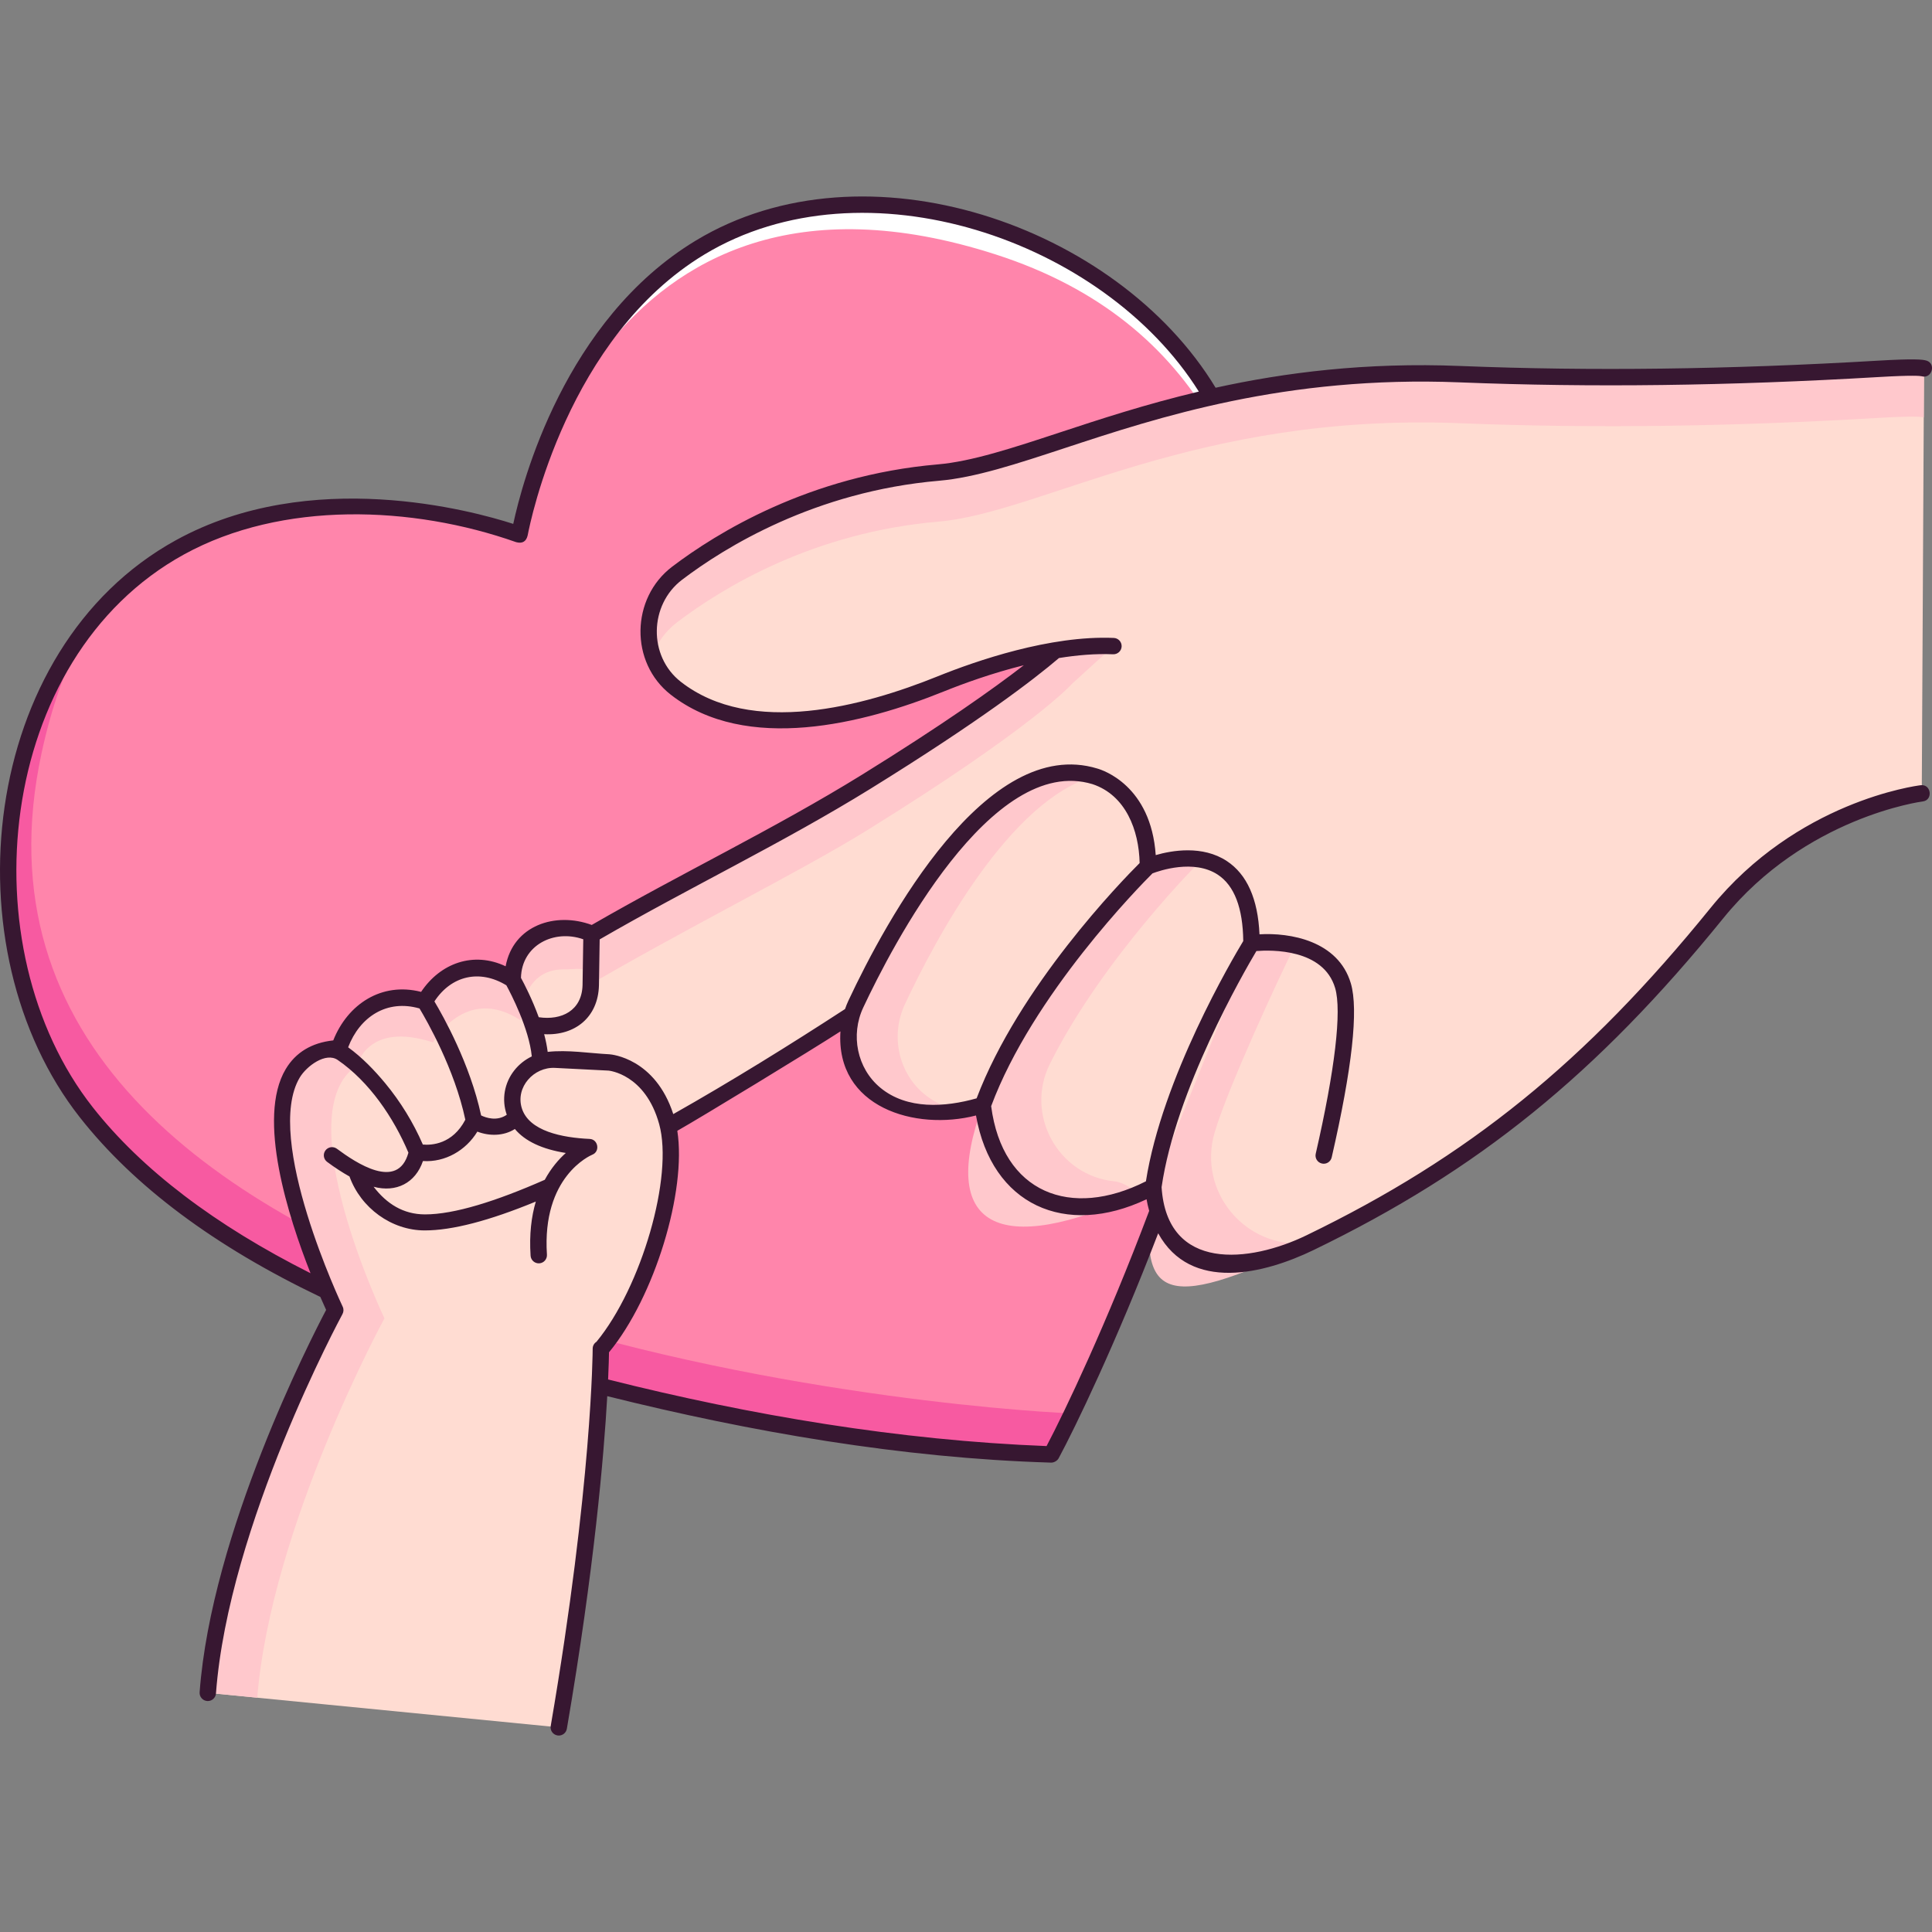 <svg id="Layer_1" enable-background="new 0 0 472 472" height="512" viewBox="0 0 472 472" width="512" xmlns="http://www.w3.org/2000/svg"><rect x="0" y="0" width="472" height="472" fill="#808080" stroke="none"/><g><g><g><path d="m256.857 355.332c10.23-18.894 125.551-254.273-13.501-299.13-98.209-31.682-116.449 74.429-116.449 74.429l.013-.007s-101.17-37.287-122.791 63.462c-30.613 142.648 231.235 160.636 252.741 161.238" fill="#ff85ab"/></g></g><g><g><path d="m126.92 130.624c.083-.482 18.451-100.037 116.436-68.427 50.406 16.261 67.38 57.558 68.058 104.502.702-49.395-15.517-93.548-68.058-110.497-97.985-31.61-116.363 73.936-116.447 74.418.002 0 .011.004.011.004z" fill="#fff"/></g></g><g><g><path d="m10.134 184.094c2.4-11.182 5.783-20.655 9.896-28.676-6.859 9.8-12.417 22.433-15.901 38.668-30.61 142.63 231.17 160.632 252.732 161.238.919-1.698 2.685-5.143 5.033-10.025-27.365-1.064-281.971-20.432-251.76-161.205z" fill="#f75aa1"/></g></g><g><g><g><path d="m251.255 218.123s-131.289 96.116-156.025 78.261c-41.649-30.065 75.304-79.956 116.403-105.41s50.277-35.915 50.277-35.915l48.532-18.508 44.975 60.716" fill="#ffdcd2"/></g></g></g><g><g><path d="m268.534 152.532-6.623 2.526s-9.178 10.461-50.277 35.915c-37.352 23.133-137.351 66.45-124.012 96.725 10.851-28.873 91.364-64.515 124.012-84.735 41.099-25.454 50.277-35.915 50.277-35.915l10.108-9.209z" fill="#ffc8cc"/></g></g><g><g><path d="m130.445 228.088c-2.632 1.609-4.283 4.43-4.718 7.481l-.529 3.71c-14.08-8.999-21.406 5.39-21.406 5.39-16.078-5.224-20.93 11.397-20.93 11.397-30.824 1.52-.951 64.014-.951 64.014s-28.031 51.425-31.145 93.495l85.748 8.427c10.281-59.935 10.281-92.519 10.281-92.519v.166" fill="#ffdcd2"/></g></g><g><path d="m131.622 306.641c-1.381-20.895 12.341-26.404 12.341-26.404-12.382-.565-17.096-4.574-18.423-8.998-1.919-6.396 3.449-12.686 10.128-12.348l13.125.664s10.37.76 14.175 14.531c3.805 13.772-4.662 42.075-16.173 55.561" fill="#ffdcd2"/></g><g><g><path d="m130.145 250.272s13.817 3.467 14.175-9.549l.197-12.635c-5.202-1.995-5.227-1.235-8.712-1.262-10.703-.081-10.608 12.452-10.608 12.452-13.557-8.857-21.406 5.39-21.406 5.39-16.126-5.224-20.93 11.397-20.93 11.397-14.984.38-13.947 17.712-13.947 17.712" fill="#ffdcd2"/></g></g><g><g><path d="m90.154 263.16c3.753 4 8.375 10.068 11.736 18.265 0 0 9.228 2.279 13.89-7.598-2.949-14.911-11.987-29.158-11.987-29.158" fill="#ffdcd2"/></g></g><g><g><path d="m83.623 257.301s11.607 7.883 18.266 24.124c-2.637 11.39-12.61 6.885-20.776.824" fill="#ffdcd2"/></g></g><g><g><path d="m87.356 260.226-4.493-4.16c-30.824 1.52-.951 64.014-.951 64.014s-28.031 51.425-31.145 93.494l12.078 1.187c3.41-41.916 31.078-92.683 31.078-92.683s-24.199-50.62-6.567-61.852z" fill="#ffc8cc"/></g></g><g><g><path d="m87.261 260.295s2.407-10.858 18.533-5.634c0 0 7.849-14.247 21.406-5.39 0 0-.095-12.533 10.608-12.452 2.921.022 3.422-.502 6.566.5l.144-9.23c-5.202-1.995-5.227-1.235-8.712-1.262-10.703-.081-10.608 12.452-10.608 12.452-13.557-8.856-21.406 5.39-21.406 5.39-16.126-5.224-20.93 11.397-20.93 11.397-14.984.38-13.947 17.712-13.947 17.712l4.913-1.886c2.008-3.13 7.777-11.454 13.433-11.597z" fill="#ffc8cc"/></g></g><g><g><path d="m323.388 282.3c3.501-15.246 6.925-33.984 4.714-41.478-3.839-13.012-22.357-10.371-22.357-10.371 0-29.615-25.306-18.787-25.306-18.787 0-18.995-12.939-21.999-12.939-21.999-25.625-7.825-49.578 36.781-58.427 55.657-3.936 8.397-1.15 18.603 6.775 23.436 5.201 3.172 12.907 4.641 24.252 1.222 0 0 3.615 39.89 41.67 19.945 0 0 .951 31.722 38.245 13.677s66.604-40.023 99.442-80.54c20.821-25.69 50.042-29.253 50.042-29.253l.549-103.806c-1.082-.332-5.28-.24-11.18.108-34.021 2.004-68.123 2.664-102.175 1.298-64.751-2.598-102.08 21.858-127.429 24.037-30.486 2.621-52.611 16.059-63.846 24.591-9.236 7.015-9.466 20.962-.324 28.099 9.827 7.671 26.525 8.759 39.451 6.389 8.649-1.586 17.086-4.143 25.239-7.433 9.412-3.798 27.104-9.904 42.233-9.253" fill="#ffdcd2"/></g></g><g><g><path d="m305.745 230.452s-20.175 32.709-23.975 59.473.951 31.722 38.245 13.676c-.248.029-.494.057-.738.082-15 1.566-26.775-12.582-22.528-27.028 3.148-10.71 15.461-37.331 19.628-45.712z" fill="#ffc8cc"/></g></g><g><g><path d="m280.438 211.664s-29.493 28.683-40.338 58.316 3.418 37.66 38.528 21.489c-2.26-1.071-4.294-2.652-6.239-2.841-13.91-1.352-22.108-16.306-15.861-28.787 13.001-25.976 36.949-49.705 37.038-49.794l-.005-.012c-6.479-1.211-13.123 1.629-13.123 1.629" fill="#ffc8cc"/></g></g><g><g><path d="m221.083 245.322c7.429-15.849 25.508-49.832 46.284-55.693-25.575-7.631-49.461 36.85-58.294 55.693-3.936 8.397-1.15 18.603 6.775 23.436 4.281 2.611 10.264 4.061 18.571 2.589-2.535-.554-4.71-1.46-6.56-2.589-7.925-4.833-10.712-15.039-6.776-23.436z" fill="#ffc8cc"/></g></g><g><g><path d="m165.419 152.027c11.234-8.533 33.359-21.97 63.846-24.591 25.349-2.18 62.678-26.635 127.429-24.037 34.053 1.366 68.154.706 102.175-1.298 5.802-.342 9.951-.436 11.116-.123l.063-11.975c-1.082-.332-5.28-.24-11.18.108-34.021 2.004-68.123 2.664-102.175 1.298-64.751-2.597-102.08 21.857-127.429 24.037-30.486 2.621-52.611 16.059-63.846 24.591-6.464 4.91-8.499 13.209-6.015 20.199 1.115-3.134 3.123-6.011 6.016-8.209z" fill="#ffc8cc"/></g></g><g><path d="m305.745 230.452s-20.175 32.709-23.975 59.473" fill="#ffdcd2"/></g><g><path d="m125.198 239.279s6.628 11.618 6.802 20.109" fill="#fff"/></g><path d="m470.636 88.092c-.917-.279-3.046-.498-11.885.024-36.604 2.155-69.96 2.579-101.977 1.296-23.124-.933-42.888 1.598-59.793 5.314-24.067-39.755-85.625-60.942-126.979-35.963-32.098 19.389-42.451 59.141-44.613 69.228-9.832-3.176-49.493-14.099-82.361 3.956-48.173 26.463-55.73 100.096-23.506 141.049 13.273 16.868 32.935 31.517 58.736 43.853.596 1.373 1.089 2.466 1.417 3.175-3.733 7.077-28.021 54.439-30.906 93.405-.082 1.101.746 2.059 1.849 2.14.05.004.1.006.15.006 1.038 0 1.917-.8 1.994-1.851 3.046-41.146 30.63-92.176 30.908-92.686.306-.563.325-1.238.048-1.816-.195-.409-19.42-41.038-10.48-55.987 1.661-2.778 6.352-6.269 9.258-4.282 7.744 5.316 13.682 14.139 17.285 22.652-2.581 9.385-12.849 2.474-17.473-.959-.886-.655-2.141-.473-2.801.412-.66.886-.475 2.138.412 2.797 1.926 1.429 3.741 2.603 5.465 3.568 2.768 7.686 10.261 13.176 18.387 13.176 6.707-.001 15.741-2.356 27.133-7.052-1.063 3.588-1.628 7.947-1.279 13.229.073 1.102 1.024 1.932 2.129 1.863 1.103-.073 1.938-1.025 1.865-2.126-1.261-19.079 10.595-24.213 11.091-24.418 1.942-.778 1.437-3.755-.655-3.85-6.625-.302-14.882-1.862-16.597-7.575-1.531-5.101 2.969-10.032 8.109-9.779l13.079.662c.089.007 9.002.799 12.393 13.071 3.529 12.77-4.312 39.809-15.315 53.18-.558.354-.931.973-.931 1.682v.001c0 .324-.126 33.145-10.252 92.181-.187 1.088.545 2.121 1.635 2.308.114.02.228.028.34.028.957 0 1.803-.687 1.97-1.661 6.707-39.099 9.05-66.789 9.869-81.254 35.087 8.749 72.013 15.141 108.257 16.231.821.099 1.775-.453 2.098-1.204 3.895-7.228 13.907-27.91 24.239-54.816 7.942 14.47 25.932 9.915 37.939 4.105 40.211-19.457 69.219-42.948 100.125-81.082 20.035-24.72 48.446-28.491 48.731-28.526 2.556-.316 2.077-4.268-.487-3.967-1.226.149-30.267 3.96-51.355 29.98-30.507 37.641-59.12 60.818-98.759 79.999-13.861 6.707-34.019 8.952-35.362-11.775 3.422-23.67 20.054-52.465 23.164-57.689 3.55-.284 16.387-.616 19.238 9.049 1.648 5.588-.037 19.959-4.745 40.466-.247 1.076.426 2.149 1.504 2.395 1.077.252 2.151-.424 2.398-1.501 5-21.778 6.576-36.074 4.683-42.489-3.088-10.47-14.905-12.45-22.323-12.007-.381-8.644-3.063-14.661-7.986-17.901-5.94-3.911-13.425-2.589-17.365-1.452-1.163-16.969-12.922-20.766-14.27-21.146-27.027-8.241-51.536 36.922-60.818 56.723-.314.67-.58 1.351-.818 2.036-13.459 8.761-27.957 17.745-41.96 25.661-4.428-13.634-15.078-14.574-15.588-14.611-4.908-.248-10.188-1.141-15.095-.586-.181-1.42-.475-2.873-.863-4.318 7.581.397 13.175-4.172 13.387-11.902l.176-11.26c21.838-12.645 44.728-23.55 66.19-36.823 26.582-16.463 39.868-26.668 46.023-31.918 4.455-.715 8.95-1.101 13.22-.916 1.102.039 2.038-.808 2.086-1.911s-.809-2.034-1.913-2.082c-15.553-.669-33.66 5.599-43.069 9.396-18.051 7.286-45.482 14.768-62.707 1.323-8.013-6.257-7.739-18.826.303-24.935 10.419-7.913 32.433-21.58 62.806-24.191 8.771-.754 18.949-4.108 30.735-7.991 22.731-7.49 53.857-17.745 96.442-16.041 32.148 1.29 65.635.866 102.374-1.3 8.434-.497 10.153-.272 10.482-.19 2.459.734 3.628-3.076 1.164-3.831zm-173.127 125.594c4.045 2.663 6.135 8.123 6.225 16.22-2.583 4.268-19.848 33.514-23.78 58.696-18.364 9.295-35.043 2.872-37.809-18.364 10.143-27.24 36.499-53.968 39.412-56.867 1.706-.651 10.099-3.537 15.952.315zm-86.623 32.483c6.897-14.714 31.321-62.133 56.028-54.593 8.142 2.709 11.336 11.286 11.506 19.271-4.363 4.35-29.455 30.133-39.829 57.484-7.683 2.167-16.99 2.827-23.538-2.611-5.7-4.734-7.287-12.895-4.167-19.551zm-45.416 30.092c5.705-3.219 32.894-19.777 39.858-24.289-1.219 18.567 18.248 24.373 33.112 20.547 3.863 21.922 21.822 29.87 41.67 20.468.143.831.351 1.797.639 2.836-10.364 27.556-20.688 49.161-25.067 57.462-35.911-1.394-72.339-7.516-107.119-16.271.149-3.271.203-5.51.222-6.64 11.163-13.533 18.989-39.402 16.685-54.113zm-71.371-11.636c-2.627-3.167-5.663-6.312-9.047-8.763 2.835-7.436 9.458-11.789 17.439-9.487 1.71 2.845 8.584 14.794 11.19 27.179-3.145 6.024-8.282 6.259-10.379 6.067-2.328-5.381-5.462-10.472-9.203-14.996zm44.129 17.055c-1.705 1.52-3.569 3.659-5.138 6.551-11.876 5.23-22.107 8.456-29.248 8.455-5.324-.002-9.393-2.606-12.561-6.75 5.508 1.47 10.218-.915 12.047-6.287 5.421.354 10.495-2.591 13.291-7.186 2.957 1.139 6.453 1.098 9.164-.64 2.477 2.967 6.632 4.93 12.445 5.857zm-12.598-20.157c-2.42 3.079-3.124 7.127-1.823 10.82-2.376 1.646-5.023.761-6.266.167-2.698-12.6-9.308-24.339-11.412-27.857 4.136-6.341 11.094-7.891 17.58-3.935 1.1 2.027 5.54 10.557 6.21 17.369-1.65.797-3.127 1.956-4.289 3.436zm16.69-20.855c-.172 6.233-5.108 8.668-10.702 7.846-1.606-4.418-3.564-8.182-4.344-9.617.174-7.963 8.05-11.949 15.22-9.426zm116.597-135.018c-11.548 3.805-21.52 7.092-29.824 7.806-31.38 2.697-54.122 16.815-64.886 24.991-10.099 7.671-10.4 23.415-.345 31.263 18.459 14.411 47.172 7.105 66.673-.765 4.762-1.922 11.825-4.493 19.588-6.423-7.466 5.767-19.806 14.529-39.544 26.753-21.405 13.23-44.228 24.106-66.015 36.695-8.895-3.284-19.194.107-21.036 10.099-7.863-3.723-15.968-.767-20.652 6.253-9.651-2.477-17.945 2.999-21.462 11.855-5.268.57-9.171 2.923-11.613 7.009-7.131 11.927.659 36.197 6.061 49.87-23.244-11.682-41.211-25.304-53.19-40.528-30.697-39.013-23.736-109.777 22.265-135.068 23.979-13.184 55.873-11.937 81.163-3.007 1.526.406 2.465-.154 2.816-1.679.635-3.362 9.729-48.413 43.179-68.604 39.046-23.565 97.516-3.619 120.784 33.495-12.999 3.08-24.242 6.782-33.962 9.985z" fill="#371731"/></g></svg>